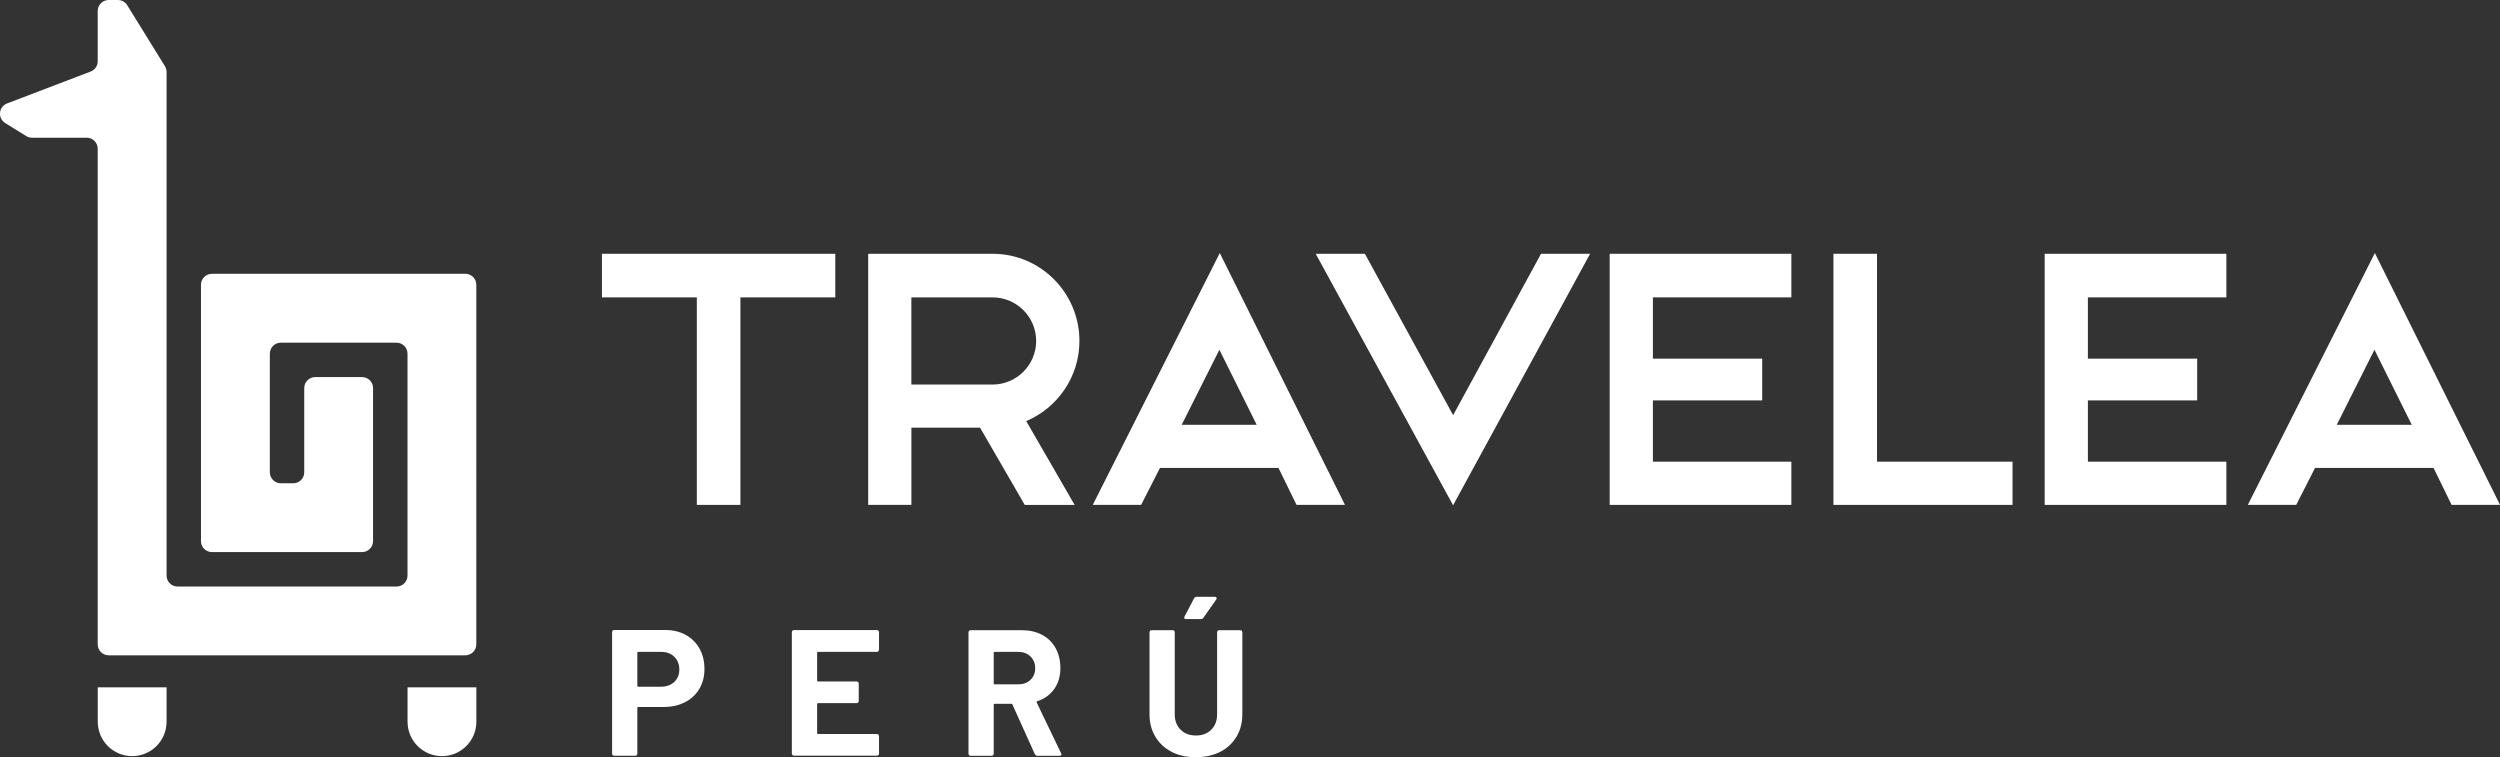 <?xml version="1.0" encoding="UTF-8"?> <svg xmlns="http://www.w3.org/2000/svg" id="Capa_2" data-name="Capa 2" viewBox="0 0 531.16 160.89"><rect x="0" y="0" width="531.16" height="160.89" fill="#333333" stroke="none"/><defs><style> .cls-1 { fill: #fff; } </style></defs><g id="Capa_1-2" data-name="Capa 1"><g><g><path class="cls-1" d="M148.05,107.27v-44.09h-20.16v-9.26h49.58v9.26h-20.16v44.09h-9.26Z"></path><path class="cls-1" d="M217.72,107.27l-9.49-16.4h-14.59v16.4h-9.18v-53.35h26.44c10.2,0,18.44,8.32,18.44,18.52,0,7.61-4.63,14.2-11.3,17.03l10.28,17.81h-10.59ZM220.15,72.44c0-5.1-4.16-9.26-9.26-9.26h-17.26v18.52h17.26c5.1,0,9.26-4.16,9.26-9.26Z"></path><path class="cls-1" d="M275.47,107.27l-3.84-7.85h-25.18l-4,7.85h-10.28l26.99-53.51,26.6,53.51h-10.28ZM259.07,74.32l-8,15.93h15.93l-7.92-15.93Z"></path><path class="cls-1" d="M279.55,53.92h10.44l18.75,34.29,18.67-34.29h10.43l-29.11,53.43-29.19-53.43Z"></path><path class="cls-1" d="M342,107.27v-53.35h38.6v9.26h-29.42v13.02h23.22v8.87h-23.22v13.02h29.42v9.18h-38.6Z"></path><path class="cls-1" d="M389.54,107.27v-53.35h9.26v44.17h28.79v9.18h-38.05Z"></path><path class="cls-1" d="M434.42,107.27v-53.35h38.6v9.26h-29.42v13.02h23.22v8.87h-23.22v13.02h29.42v9.18h-38.6Z"></path><path class="cls-1" d="M520.88,107.27l-3.84-7.85h-25.18l-4,7.85h-10.28l26.99-53.51,26.6,53.51h-10.28ZM504.48,74.32l-8,15.93h15.93l-7.92-15.93Z"></path></g><g><path class="cls-1" d="M35.39,146.03v7.31c0,4.04-3.27,7.31-7.31,7.31h0c-4.04,0-7.31-3.27-7.31-7.31v-7.31h14.63Z"></path><path class="cls-1" d="M101.21,146.03v7.31c0,4.04-3.27,7.31-7.31,7.31h0c-4.04,0-7.31-3.27-7.31-7.31v-7.31h14.63Z"></path><path class="cls-1" d="M42.7,60.5v54.47c0,1.29,1.05,2.33,2.33,2.33h31.9c1.29,0,2.33-1.05,2.33-2.33v-32.52c0-1.29-1.05-2.33-2.33-2.33h-9.96c-1.29,0-2.33,1.05-2.33,2.33v17.9c0,1.29-1.05,2.33-2.33,2.33h-2.65c-1.29,0-2.33-1.05-2.33-2.33v-25.21c0-1.29,1.05-2.33,2.33-2.33h24.59c1.29,0,2.33,1.05,2.33,2.33v47.15c0,1.29-1.05,2.33-2.33,2.33h-46.53c-1.29,0-2.33-1.05-2.33-2.33V15.29c0-.43-.12-.86-.35-1.23L27.03,1.11c-.43-.69-1.18-1.11-1.99-1.11h-1.95c-1.29,0-2.33,1.05-2.33,2.33v10.69c0,.97-.6,1.84-1.5,2.18L1.5,21.98c-1.81.69-2.04,3.15-.39,4.17l4.46,2.76c.37.23.79.35,1.23.35h11.63c1.29,0,2.33,1.05,2.33,2.33v105.31c0,1.29,1.05,2.33,2.33,2.33h75.78c1.29,0,2.33-1.05,2.33-2.33V60.5c0-1.29-1.05-2.33-2.33-2.33h-53.84c-1.29,0-2.33,1.05-2.33,2.33Z"></path></g><g><path class="cls-1" d="M145.66,134.88c1.27.69,2.26,1.66,2.96,2.92.7,1.26,1.05,2.7,1.05,4.33s-.36,3.01-1.09,4.23c-.72,1.22-1.74,2.17-3.05,2.84-1.31.67-2.82,1.01-4.52,1.01h-5.41c-.13,0-.19.06-.19.19v9.72c0,.13-.04.24-.13.32-.09.09-.2.13-.32.13h-4.46c-.13,0-.24-.04-.32-.13-.09-.09-.13-.2-.13-.32v-25.82c0-.13.04-.23.13-.32.09-.09.2-.13.32-.13h10.75c1.68,0,3.15.34,4.42,1.03ZM143.26,144.89c.71-.67,1.07-1.56,1.07-2.65s-.36-2.02-1.07-2.71-1.65-1.03-2.82-1.03h-4.84c-.13,0-.19.06-.19.19v7.02c0,.13.06.19.19.19h4.84c1.17,0,2.11-.34,2.82-1.01Z"></path><path class="cls-1" d="M186.63,138.37c-.09.09-.2.13-.32.13h-12.51c-.13,0-.19.06-.19.19v5.91c0,.13.06.19.19.19h8.2c.13,0,.23.04.32.13.09.09.13.2.13.32v3.7c0,.13-.04.24-.13.32-.09.09-.2.13-.32.13h-8.2c-.13,0-.19.06-.19.19v6.18c0,.13.06.19.19.19h12.51c.13,0,.23.04.32.13.09.09.13.2.13.32v3.7c0,.13-.04.24-.13.32s-.2.13-.32.13h-17.62c-.13,0-.24-.04-.32-.13-.09-.09-.13-.2-.13-.32v-25.78c0-.13.04-.23.13-.32.09-.09.2-.13.32-.13h17.62c.13,0,.23.04.32.13.09.09.13.2.13.32v3.7c0,.13-.04.24-.13.32Z"></path><path class="cls-1" d="M219.87,160.24l-4.77-10.56c-.05-.1-.13-.15-.23-.15h-3.55c-.13,0-.19.06-.19.19v10.41c0,.13-.04.24-.13.32s-.2.13-.32.13h-4.46c-.13,0-.24-.04-.32-.13-.09-.09-.13-.2-.13-.32v-25.78c0-.13.04-.23.13-.32.09-.09.2-.13.32-.13h10.91c1.63,0,3.06.33,4.29.99,1.23.66,2.19,1.6,2.86,2.82.67,1.22,1.01,2.63,1.01,4.23,0,1.73-.43,3.21-1.3,4.44-.86,1.23-2.07,2.1-3.62,2.61-.13.05-.17.14-.11.27l5.19,10.79c.05.1.08.18.08.23,0,.2-.14.3-.42.3h-4.69c-.25,0-.43-.11-.53-.34ZM211.13,138.69v6.52c0,.13.06.19.19.19h5c1.07,0,1.94-.32,2.61-.95.67-.63,1.01-1.46,1.01-2.48s-.34-1.85-1.01-2.5-1.54-.97-2.61-.97h-5c-.13,0-.19.06-.19.19Z"></path><path class="cls-1" d="M248.94,159.74c-1.49-.76-2.64-1.84-3.47-3.22-.83-1.38-1.24-2.98-1.24-4.79v-17.39c0-.13.04-.23.13-.32.09-.09.2-.13.32-.13h4.46c.13,0,.24.04.32.13.09.09.13.2.13.32v17.43c0,1.35.41,2.43,1.24,3.26.83.83,1.91,1.24,3.26,1.24s2.43-.41,3.26-1.24c.83-.83,1.24-1.91,1.24-3.26v-17.43c0-.13.04-.23.13-.32s.2-.13.32-.13h4.46c.13,0,.24.04.32.13s.13.2.13.32v17.39c0,1.8-.41,3.4-1.24,4.79-.83,1.39-1.98,2.46-3.47,3.22-1.49.76-3.21,1.14-5.17,1.14s-3.68-.38-5.17-1.14ZM251.63,131.37c-.05-.1-.04-.23.04-.38l2.02-3.85c.1-.23.29-.34.57-.34h3.85c.18,0,.3.06.36.17.06.11.04.25-.06.4l-2.71,3.85c-.13.2-.31.31-.53.31h-3.2c-.18,0-.29-.05-.34-.15Z"></path></g></g></g></svg> 
